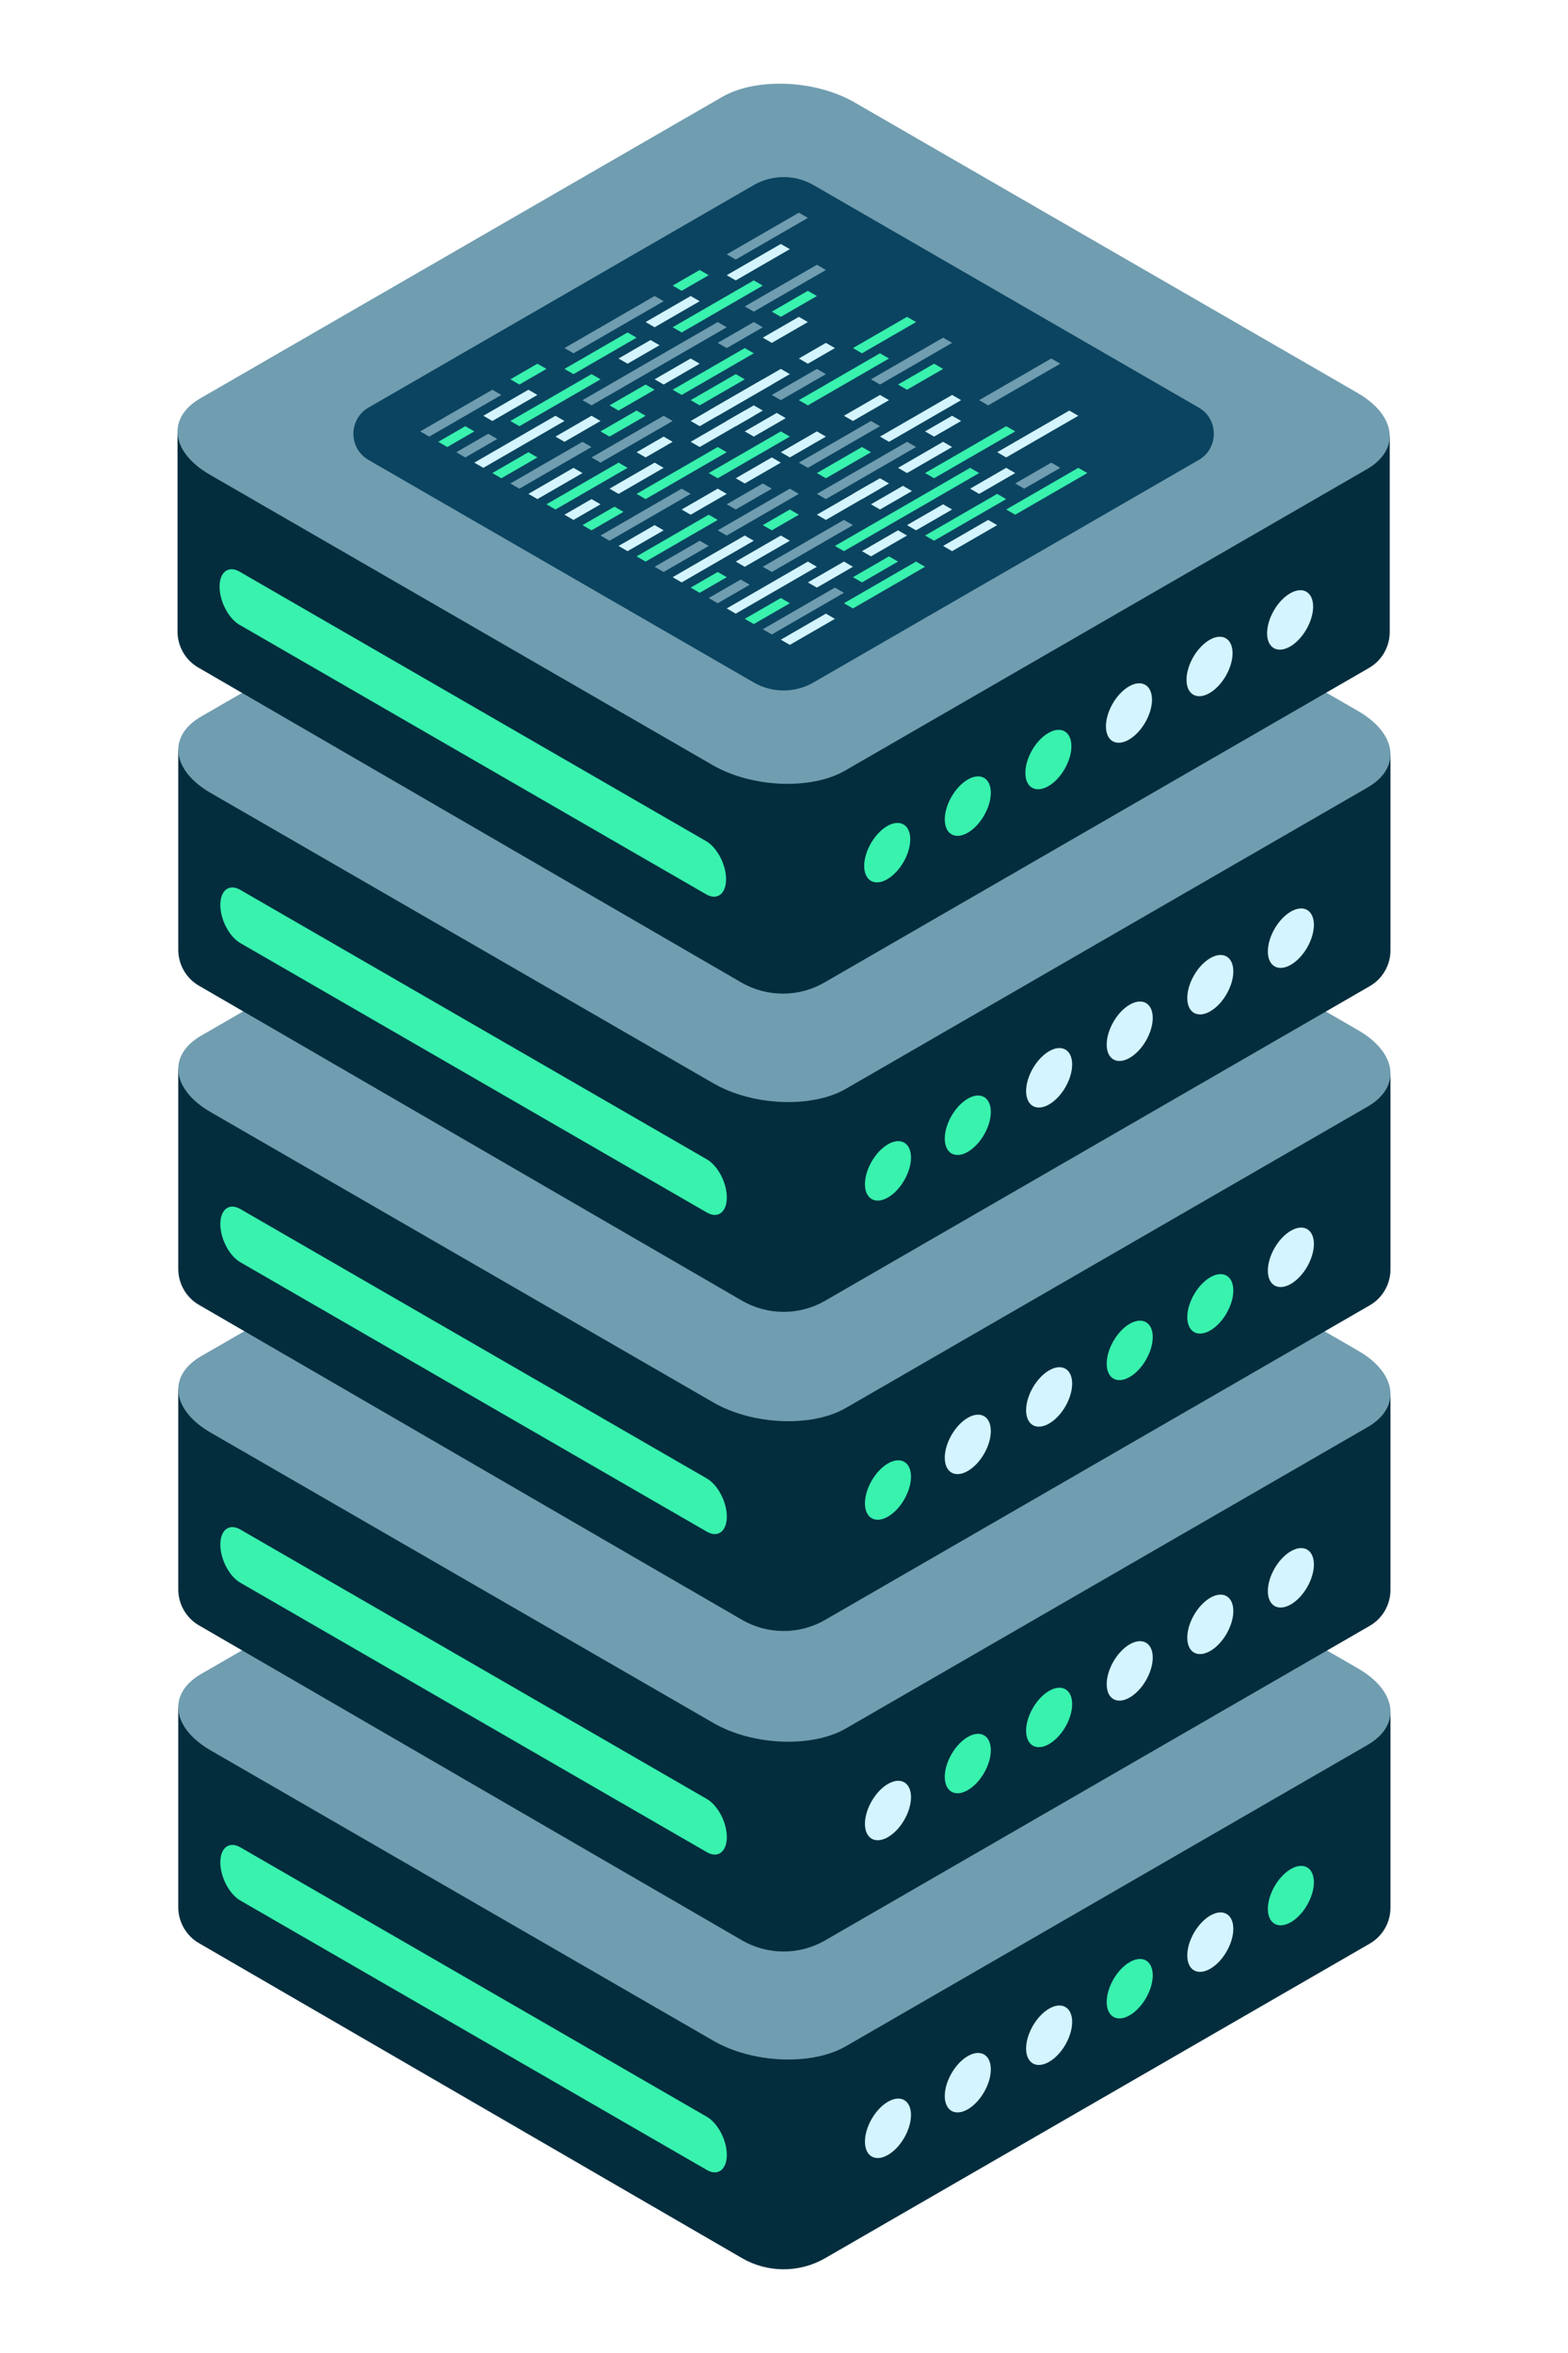 <svg xmlns="http://www.w3.org/2000/svg" xmlns:xlink="http://www.w3.org/1999/xlink" id="Layer_1" x="0px" y="0px" viewBox="0 0 2000 3000" style="enable-background:new 0 0 2000 3000;" xml:space="preserve"><style type="text/css">	.st0{fill:#FFFFFF;}	.st1{fill-rule:evenodd;clip-rule:evenodd;fill:#032D3D;}	.st2{fill-rule:evenodd;clip-rule:evenodd;fill:#709DB0;}	.st3{fill-rule:evenodd;clip-rule:evenodd;fill:#38F2AE;}	.st4{fill-rule:evenodd;clip-rule:evenodd;fill:#D4F5FF;}	.st5{fill-rule:evenodd;clip-rule:evenodd;fill:#0B4460;}</style><rect class="st0" width="2000" height="3000"></rect><g>	<path class="st1" d="M1773.57,2182.39v249.81c0,18.93-10.09,36.42-26.49,45.88c-111.38,64.3-542.89,313.44-694.58,401.02   c-32.84,18.96-73.32,18.93-106.13-0.1c-151.35-87.75-581.54-337.15-692.57-401.52c-16.35-9.48-26.41-26.94-26.41-45.84v-255.07"></path>	<path class="st2" d="M1090.93,1756.99c-49.92-28.82-125.55-31.96-168.78-7l-665.58,384.27c-43.23,24.96-37.8,68.62,12.12,97.44   l641.34,370.28c49.92,28.82,125.54,31.96,168.77,7l665.59-384.27c43.22-24.96,37.79-68.62-12.12-97.44L1090.93,1756.99z"></path>	<path class="st3" d="M927.07,2747.45c0-18.72-11.4-40.49-25.43-48.59l-595.18-343.63c-14.04-8.1-25.43,0.51-25.43,19.23   c0,18.71,11.39,40.49,25.43,48.59l595.18,343.63C915.67,2774.78,927.07,2766.16,927.07,2747.45z"></path>	<path class="st4" d="M1132.63,2679.63c16.2-9.36,29.36-1.76,29.36,16.95s-13.16,41.51-29.36,50.86   c-16.21,9.36-29.37,1.76-29.37-16.95S1116.42,2688.99,1132.63,2679.63z"></path>	<path class="st4" d="M1338.19,2560.95c16.2-9.36,29.36-1.76,29.36,16.95c0,18.72-13.16,41.51-29.36,50.86   c-16.21,9.36-29.37,1.76-29.37-16.95S1321.98,2570.31,1338.19,2560.95z"></path>	<path class="st3" d="M1440.97,2501.61c16.2-9.36,29.37-1.76,29.37,16.95c0,18.72-13.17,41.51-29.37,50.86   c-16.2,9.36-29.37,1.76-29.37-16.95C1411.6,2533.76,1424.76,2510.97,1440.97,2501.61z"></path>	<path class="st4" d="M1543.74,2442.27c16.21-9.36,29.37-1.76,29.37,16.95c0,18.71-13.16,41.51-29.37,50.86   c-16.2,9.36-29.36,1.76-29.36-16.95C1514.38,2474.42,1527.54,2451.63,1543.74,2442.27z"></path>	<path class="st3" d="M1646.53,2382.93c16.2-9.36,29.36-1.76,29.36,16.95c0,18.71-13.16,41.51-29.36,50.86   c-16.21,9.36-29.37,1.76-29.37-16.95C1617.16,2415.08,1630.31,2392.29,1646.53,2382.93z"></path>	<path class="st1" d="M1773.57,1777.22v249.81c0,18.93-10.09,36.42-26.49,45.88c-111.38,64.3-542.89,313.44-694.58,401.01   c-32.84,18.96-73.32,18.93-106.13-0.1c-151.35-87.75-581.54-337.15-692.57-401.52c-16.35-9.48-26.41-26.94-26.41-45.84V1771.4"></path>	<path class="st2" d="M1090.93,1351.81c-49.92-28.82-125.55-31.96-168.78-6.99l-665.58,384.27c-43.23,24.96-37.8,68.62,12.12,97.44   l641.34,370.28c49.92,28.82,125.54,31.96,168.77,7l665.59-384.27c43.22-24.96,37.79-68.62-12.12-97.44L1090.93,1351.81z"></path>	<path class="st3" d="M927.07,2342.27c0-18.72-11.4-40.49-25.43-48.59l-595.18-343.63c-14.04-8.1-25.43,0.51-25.43,19.23   c0,18.71,11.39,40.49,25.43,48.58l595.18,343.63C915.67,2369.6,927.07,2360.99,927.07,2342.27z"></path>	<path class="st4" d="M1132.63,2274.46c16.2-9.36,29.36-1.76,29.36,16.95c0,18.71-13.16,41.51-29.36,50.86   c-16.21,9.36-29.37,1.76-29.37-16.95C1103.26,2306.61,1116.42,2283.81,1132.63,2274.46z"></path>	<path class="st3" d="M1338.19,2155.78c16.2-9.36,29.36-1.76,29.36,16.95c0,18.71-13.16,41.51-29.36,50.86   c-16.21,9.36-29.37,1.76-29.37-16.95C1308.82,2187.93,1321.98,2165.14,1338.19,2155.78z"></path>	<path class="st4" d="M1440.97,2096.44c16.2-9.36,29.37-1.76,29.37,16.95c0,18.71-13.17,41.51-29.37,50.86   c-16.2,9.36-29.37,1.76-29.37-16.95C1411.6,2128.59,1424.76,2105.8,1440.97,2096.44z"></path>	<path class="st4" d="M1543.74,2037.1c16.21-9.36,29.37-1.76,29.37,16.95c0,18.71-13.16,41.51-29.37,50.86   c-16.2,9.36-29.36,1.76-29.36-16.95C1514.38,2069.25,1527.54,2046.46,1543.74,2037.1z"></path>	<path class="st4" d="M1646.53,1977.76c16.2-9.36,29.36-1.77,29.36,16.95c0,18.71-13.16,41.5-29.36,50.86   c-16.21,9.36-29.37,1.76-29.37-16.95C1617.16,2009.9,1630.31,1987.11,1646.53,1977.76z"></path>	<path class="st1" d="M1773.57,1368.58v249.81c0,18.93-10.09,36.43-26.49,45.88c-111.38,64.3-542.89,313.44-694.58,401.02   c-32.84,18.96-73.32,18.93-106.13-0.1c-151.35-87.75-581.54-337.15-692.57-401.52c-16.35-9.47-26.41-26.94-26.41-45.84v-255.06"></path>	<path class="st2" d="M1090.93,943.18c-49.92-28.82-125.55-31.96-168.78-7l-665.58,384.28c-43.23,24.95-37.8,68.62,12.12,97.44   l641.34,370.27c49.92,28.82,125.54,31.96,168.77,7l665.59-384.28c43.22-24.95,37.79-68.62-12.12-97.44L1090.93,943.18z"></path>	<path class="st3" d="M927.07,1933.65c0-18.71-11.4-40.49-25.43-48.59l-595.18-343.62c-14.04-8.11-25.43,0.51-25.43,19.22   c0,18.71,11.39,40.49,25.43,48.59l595.18,343.62C915.67,1960.98,927.07,1952.36,927.07,1933.65z"></path>	<path class="st3" d="M1132.63,1865.83c16.2-9.36,29.36-1.76,29.36,16.95c0,18.71-13.16,41.5-29.36,50.86   c-16.21,9.36-29.37,1.76-29.37-16.95C1103.26,1897.98,1116.42,1875.19,1132.63,1865.83z"></path>	<path class="st4" d="M1338.19,1747.15c16.2-9.36,29.36-1.76,29.36,16.95c0,18.71-13.16,41.5-29.36,50.86   c-16.21,9.36-29.37,1.76-29.37-16.95C1308.82,1779.3,1321.98,1756.51,1338.19,1747.15z"></path>	<path class="st3" d="M1440.97,1687.81c16.2-9.36,29.37-1.76,29.37,16.95c0,18.71-13.17,41.5-29.37,50.86   c-16.2,9.36-29.37,1.76-29.37-16.95C1411.6,1719.96,1424.76,1697.17,1440.97,1687.81z"></path>	<path class="st3" d="M1543.74,1628.47c16.21-9.36,29.37-1.76,29.37,16.95c0,18.71-13.16,41.5-29.37,50.86   c-16.2,9.36-29.36,1.76-29.36-16.95S1527.54,1637.83,1543.74,1628.47z"></path>	<path class="st4" d="M1646.53,1569.13c16.2-9.36,29.36-1.76,29.36,16.95s-13.16,41.5-29.36,50.86   c-16.21,9.36-29.37,1.76-29.37-16.95C1617.16,1601.28,1630.31,1578.49,1646.53,1569.13z"></path>	<path class="st1" d="M1773.57,961.68v249.81c0,18.93-10.09,36.43-26.49,45.88c-111.38,64.3-542.89,313.44-694.58,401.02   c-32.84,18.96-73.32,18.92-106.13-0.1c-151.35-87.75-581.54-337.15-692.57-401.52c-16.35-9.47-26.41-26.94-26.41-45.84V955.87"></path>	<path class="st2" d="M1090.93,536.28c-49.92-28.82-125.55-31.96-168.78-7L256.57,913.56c-43.23,24.95-37.8,68.62,12.12,97.44   l641.34,370.27c49.92,28.82,125.54,31.96,168.77,7L1744.39,1004c43.22-24.95,37.79-68.62-12.12-97.44L1090.93,536.28z"></path>	<path class="st3" d="M927.07,1526.74c0-18.71-11.4-40.49-25.43-48.59l-595.18-343.62c-14.04-8.11-25.43,0.51-25.43,19.22   s11.39,40.49,25.43,48.59l595.18,343.62C915.67,1554.07,927.07,1545.46,927.07,1526.74z"></path>	<path class="st3" d="M1132.63,1458.93c16.2-9.36,29.36-1.76,29.36,16.95s-13.16,41.5-29.36,50.86   c-16.21,9.36-29.37,1.76-29.37-16.95C1103.26,1491.08,1116.42,1468.29,1132.63,1458.93z"></path>	<path class="st4" d="M1338.19,1340.25c16.2-9.36,29.36-1.76,29.36,16.95c0,18.71-13.16,41.5-29.36,50.86   c-16.21,9.36-29.37,1.76-29.37-16.95C1308.82,1372.4,1321.98,1349.61,1338.19,1340.25z"></path>	<path class="st4" d="M1440.97,1280.91c16.2-9.36,29.37-1.76,29.37,16.95s-13.17,41.5-29.37,50.86   c-16.2,9.36-29.37,1.76-29.37-16.95C1411.6,1313.06,1424.76,1290.27,1440.97,1280.91z"></path>	<path class="st4" d="M1543.74,1221.57c16.21-9.36,29.37-1.76,29.37,16.95c0,18.71-13.16,41.5-29.37,50.86   c-16.2,9.36-29.36,1.76-29.36-16.95C1514.38,1253.72,1527.54,1230.93,1543.74,1221.57z"></path>	<path class="st4" d="M1646.53,1162.23c16.2-9.36,29.36-1.76,29.36,16.95s-13.16,41.5-29.36,50.86   c-16.21,9.36-29.37,1.76-29.37-16.95C1617.16,1194.38,1630.31,1171.59,1646.53,1162.23z"></path>	<path class="st1" d="M1772.61,555.95v249.81c0,18.93-10.09,36.42-26.49,45.88c-111.37,64.3-542.89,313.44-694.57,401.02   c-32.84,18.96-73.32,18.92-106.13-0.1c-151.35-87.75-581.54-337.15-692.57-401.52c-16.35-9.47-26.41-26.94-26.41-45.84V550.14"></path>	<path class="st2" d="M1089.97,130.55c-49.92-28.81-125.55-31.95-168.78-6.99L255.61,507.82c-43.23,24.96-37.8,68.63,12.12,97.44   l641.34,370.28c49.92,28.82,125.54,31.96,168.77,6.99l665.59-384.27c43.22-24.95,37.8-68.62-12.12-97.44L1089.97,130.55z"></path>	<path class="st5" d="M961.43,235.96L470.07,519.64c-25.72,14.85-25.72,51.97,0,66.81l491.36,283.68   c23.57,13.61,52.61,13.61,76.19,0l491.36-283.68c25.72-14.85,25.72-51.97,0-66.81l-491.36-283.68   C1014.04,222.35,985,222.35,961.43,235.96z"></path>	<path class="st3" d="M926.11,1121.02c0-18.72-11.4-40.49-25.43-48.59L305.49,728.8c-14.04-8.11-25.43,0.5-25.43,19.22   c0,18.71,11.4,40.49,25.43,48.59l595.18,343.62C914.71,1148.35,926.11,1139.73,926.11,1121.02z"></path>	<path class="st3" d="M1131.67,1053.2c16.2-9.36,29.37-1.77,29.37,16.95c0,18.71-13.17,41.5-29.37,50.86   c-16.2,9.35-29.37,1.76-29.37-16.95C1102.3,1085.34,1115.46,1062.55,1131.67,1053.2z"></path>	<path class="st3" d="M1234.44,993.86c16.21-9.36,29.37-1.77,29.37,16.95c0,18.71-13.16,41.5-29.37,50.86   c-16.2,9.35-29.36,1.76-29.36-16.95C1205.08,1026,1218.24,1003.21,1234.44,993.86z"></path>	<path class="st3" d="M1234.44,1400.76c16.21-9.36,29.37-1.77,29.37,16.95c0,18.71-13.16,41.5-29.37,50.86   c-16.2,9.35-29.36,1.76-29.36-16.95C1205.08,1432.9,1218.24,1410.11,1234.44,1400.76z"></path>	<path class="st4" d="M1234.44,1807.66c16.21-9.36,29.37-1.77,29.37,16.95c0,18.71-13.16,41.5-29.37,50.86   c-16.2,9.35-29.36,1.76-29.36-16.95C1205.08,1839.81,1218.24,1817.01,1234.44,1807.66z"></path>	<path class="st3" d="M1234.44,2214.56c16.21-9.36,29.37-1.76,29.37,16.95c0,18.71-13.16,41.51-29.37,50.86   c-16.2,9.36-29.36,1.76-29.36-16.95C1205.08,2246.71,1218.24,2223.92,1234.44,2214.56z"></path>	<path class="st4" d="M1234.44,2621.46c16.21-9.36,29.37-1.76,29.37,16.95c0,18.71-13.16,41.51-29.37,50.86   c-16.2,9.36-29.36,1.76-29.36-16.95C1205.08,2653.61,1218.24,2630.82,1234.44,2621.46z"></path>	<path class="st3" d="M1337.23,934.52c16.2-9.36,29.36-1.77,29.36,16.95c0,18.71-13.16,41.5-29.36,50.86   c-16.21,9.35-29.37,1.76-29.37-16.95C1307.86,966.66,1321.01,943.87,1337.23,934.52z"></path>	<path class="st4" d="M1440,875.18c16.21-9.36,29.37-1.77,29.37,16.95c0,18.71-13.16,41.5-29.37,50.86   c-16.2,9.35-29.36,1.76-29.36-16.95C1410.64,907.32,1423.8,884.53,1440,875.18z"></path>	<path class="st4" d="M1542.78,815.84c16.21-9.36,29.37-1.77,29.37,16.95c0,18.71-13.16,41.5-29.37,50.86   c-16.2,9.35-29.36,1.76-29.36-16.95C1513.42,847.98,1526.58,825.19,1542.78,815.84z"></path>	<path class="st4" d="M1645.56,756.5c16.2-9.36,29.36-1.77,29.36,16.95c0,18.71-13.16,41.5-29.36,50.86   c-16.21,9.35-29.37,1.76-29.37-16.95C1616.19,788.64,1629.35,765.85,1645.56,756.5z"></path>	<polygon class="st2" points="627.99,496.91 536,550.02 547.5,556.66 639.49,503.55  "></polygon>	<polygon class="st3" points="788.97,589.85 696.98,642.96 708.48,649.6 800.47,596.49  "></polygon>	<polygon class="st4" points="949.95,682.79 857.96,735.9 869.46,742.54 961.45,689.43  "></polygon>	<polygon class="st4" points="995.95,470.35 903.96,523.46 915.46,530.1 1007.44,476.99  "></polygon>	<polygon class="st3" points="685.48,463.72 650.99,483.63 662.49,490.27 696.98,470.35  "></polygon>	<polygon class="st4" points="846.47,556.66 811.97,576.57 823.47,583.21 857.96,563.3  "></polygon>	<polygon class="st3" points="1007.44,649.6 972.95,669.52 984.45,676.15 1018.94,656.24  "></polygon>	<polygon class="st3" points="892.46,344.22 857.96,364.13 869.46,370.77 903.96,350.86  "></polygon>	<polygon class="st4" points="1053.44,437.16 1018.94,457.08 1030.44,463.72 1064.94,443.8  "></polygon>	<polygon class="st4" points="1214.42,530.1 1179.92,550.02 1191.42,556.66 1225.92,536.74  "></polygon>	<polygon class="st2" points="846.47,384.05 834.97,377.41 742.98,430.52 742.98,430.52 719.98,443.8 731.48,450.44 767.51,429.63     "></polygon>	<polygon class="st4" points="972.95,483.63 880.96,536.74 892.46,543.38 984.45,490.27  "></polygon>	<polygon class="st2" points="1145.43,583.21 1168.43,569.93 1156.93,563.3 1097.03,597.87 1041.94,629.68 1053.44,636.32    1076.44,623.04 1076.44,623.04 1132.39,590.74 1145.43,583.21  "></polygon>	<polygon class="st2" points="1018.94,271.19 926.95,324.3 938.45,330.94 1030.44,277.83  "></polygon>	<polygon class="st2" points="1340.9,457.08 1248.92,510.19 1260.41,516.83 1352.41,463.72  "></polygon>	<polygon class="st3" points="593.5,543.38 559,563.3 570.5,569.93 604.99,550.02  "></polygon>	<polygon class="st4" points="754.48,636.32 719.98,656.24 731.48,662.88 765.98,642.96  "></polygon>	<polygon class="st3" points="915.46,729.26 880.96,749.18 892.46,755.82 926.95,735.9  "></polygon>	<polygon class="st4" points="961.45,516.83 926.95,536.74 938.45,543.38 972.95,523.46  "></polygon>	<polygon class="st4" points="1122.43,609.77 1087.94,629.68 1099.43,636.32 1133.93,616.41  "></polygon>	<polygon class="st4" points="673.99,496.91 616.49,530.1 627.99,536.74 685.48,503.55  "></polygon>	<polygon class="st4" points="834.97,589.85 777.47,623.04 788.97,629.68 846.47,596.49  "></polygon>	<polygon class="st4" points="995.95,682.79 938.45,715.99 949.95,722.62 1007.44,689.43  "></polygon>	<polygon class="st4" points="880.96,377.41 823.47,410.61 834.97,417.24 892.46,384.05  "></polygon>	<polygon class="st2" points="1041.94,470.35 984.45,503.55 995.95,510.19 1053.44,476.99  "></polygon>	<polygon class="st4" points="1202.92,563.3 1145.43,596.49 1156.93,603.13 1214.42,569.93  "></polygon>	<polygon class="st3" points="811.97,430.52 800.47,423.88 765.97,443.8 765.97,443.8 719.98,470.35 731.48,476.99 777.47,450.44    777.47,450.44  "></polygon>	<polygon class="st4" points="949.95,523.46 880.96,563.3 892.46,569.93 961.45,530.1  "></polygon>	<polygon class="st4" points="1110.93,616.41 1041.94,656.24 1053.44,662.88 1122.43,623.04  "></polygon>	<polygon class="st4" points="995.95,311.03 926.95,350.86 938.45,357.5 1007.44,317.66  "></polygon>	<polygon class="st3" points="1156.93,403.97 1087.94,443.8 1099.43,450.44 1168.43,410.61  "></polygon>	<polygon class="st2" points="622.78,553.03 582,576.57 593.5,583.21 634.27,559.67  "></polygon>	<polygon class="st3" points="783.76,645.97 742.98,669.52 754.48,676.15 795.25,652.61  "></polygon>	<polygon class="st2" points="944.74,738.91 903.96,762.46 915.46,769.1 956.23,745.55  "></polygon>	<polygon class="st4" points="829.75,433.53 788.97,457.08 800.47,463.72 841.25,440.17  "></polygon>	<polygon class="st4" points="990.73,526.48 949.95,550.02 961.45,556.66 1002.23,533.11  "></polygon>	<polygon class="st4" points="1151.71,619.42 1110.93,642.96 1122.43,649.6 1163.21,626.06  "></polygon>	<polygon class="st3" points="754.48,476.99 650.99,536.74 662.49,543.38 765.98,483.63  "></polygon>	<polygon class="st3" points="915.46,569.93 811.97,629.68 823.47,636.32 926.95,576.57  "></polygon>	<polygon class="st2" points="1076.44,662.88 972.95,722.62 984.45,729.26 1087.94,669.52  "></polygon>	<polygon class="st3" points="961.45,357.5 857.96,417.24 869.46,423.88 972.95,364.13  "></polygon>	<polygon class="st3" points="1122.43,450.44 1018.94,510.19 1030.44,516.83 1133.93,457.08  "></polygon>	<polygon class="st3" points="1283.41,543.38 1179.92,603.13 1191.42,609.77 1294.91,550.02  "></polygon>	<polygon class="st4" points="708.48,530.1 604.99,589.85 616.49,596.49 719.98,536.74  "></polygon>	<polygon class="st2" points="869.46,623.04 765.98,682.79 777.47,689.43 880.96,629.68  "></polygon>	<polygon class="st4" points="1030.44,715.99 926.95,775.73 938.45,782.37 1041.94,722.62  "></polygon>	<polygon class="st2" points="926.96,417.24 915.46,410.61 834.97,457.08 834.97,457.08 742.98,510.19 754.48,516.82 846.47,463.72    846.47,463.71  "></polygon>	<polygon class="st3" points="995.95,550.02 903.96,603.13 915.46,609.77 1007.44,556.66  "></polygon>	<polygon class="st3" points="1248.92,603.13 1237.42,596.49 1156.93,642.96 1156.93,642.96 1064.94,696.07 1076.44,702.71    1145.43,662.88 1145.43,662.88  "></polygon>	<polygon class="st2" points="1041.94,337.58 949.95,390.69 961.45,397.33 1053.44,344.22  "></polygon>	<polygon class="st2" points="1202.92,430.52 1110.93,483.63 1122.43,490.27 1214.42,437.16  "></polygon>	<polygon class="st4" points="1363.9,523.46 1271.91,576.57 1283.41,583.21 1375.4,530.1  "></polygon>	<polygon class="st3" points="673.99,576.57 627.99,603.13 639.49,609.77 685.48,583.21  "></polygon>	<polygon class="st4" points="834.97,669.52 788.97,696.07 800.47,702.71 846.47,676.15  "></polygon>	<polygon class="st3" points="995.95,762.46 949.95,789.01 961.45,795.65 1007.44,769.1  "></polygon>	<polygon class="st4" points="880.96,457.08 834.97,483.63 846.47,490.27 892.46,463.72  "></polygon>	<polygon class="st4" points="1041.94,550.02 995.95,576.57 1007.44,583.21 1053.44,556.66  "></polygon>	<polygon class="st4" points="1202.92,642.96 1156.93,669.52 1168.43,676.15 1214.42,649.6  "></polygon>	<polygon class="st4" points="754.48,530.1 708.48,556.66 719.98,563.3 765.98,536.74  "></polygon>	<polygon class="st4" points="915.46,623.04 869.46,649.6 880.96,656.24 926.95,629.68  "></polygon>	<polygon class="st4" points="1076.44,715.99 1030.44,742.54 1041.94,749.18 1087.94,722.62  "></polygon>	<polygon class="st2" points="961.45,410.61 915.46,437.16 926.95,443.8 972.95,417.24  "></polygon>	<polygon class="st4" points="1122.43,503.55 1076.44,530.1 1087.94,536.74 1133.93,510.19  "></polygon>	<polygon class="st4" points="1283.41,596.49 1237.42,623.04 1248.92,629.68 1294.91,603.13  "></polygon>	<polygon class="st3" points="823.47,490.27 777.47,516.83 788.97,523.46 834.97,496.91  "></polygon>	<polygon class="st4" points="984.45,583.21 938.45,609.77 949.95,616.41 995.95,589.85  "></polygon>	<polygon class="st4" points="1145.43,676.15 1099.43,702.71 1110.93,709.35 1156.93,682.79  "></polygon>	<polygon class="st3" points="1030.44,370.77 984.45,397.33 995.95,403.97 1041.94,377.41  "></polygon>	<polygon class="st3" points="1191.42,463.72 1145.43,490.27 1156.93,496.91 1202.92,470.35  "></polygon>	<polygon class="st2" points="742.98,563.3 650.99,616.41 662.49,623.04 754.48,569.93  "></polygon>	<polygon class="st3" points="903.96,656.24 811.97,709.35 823.47,715.99 915.46,662.88  "></polygon>	<polygon class="st2" points="1064.94,749.18 972.95,802.29 984.45,808.93 1076.44,755.82  "></polygon>	<polygon class="st3" points="949.95,443.8 857.96,496.91 869.46,503.55 961.45,450.44  "></polygon>	<polygon class="st2" points="1110.93,536.74 1018.94,589.85 1030.44,596.49 1122.43,543.38  "></polygon>	<polygon class="st3" points="1271.91,629.68 1179.92,682.79 1191.42,689.43 1283.41,636.32  "></polygon>	<polygon class="st3" points="811.97,523.46 765.98,550.02 777.47,556.66 823.47,530.1  "></polygon>	<polygon class="st2" points="972.95,616.41 926.95,642.96 938.45,649.6 984.45,623.04  "></polygon>	<polygon class="st3" points="1133.93,709.35 1087.94,735.9 1099.43,742.54 1145.43,715.99  "></polygon>	<polygon class="st4" points="1018.94,403.97 972.95,430.52 984.45,437.16 1030.44,410.61  "></polygon>	<polygon class="st2" points="1340.9,589.85 1294.91,616.41 1306.41,623.04 1352.41,596.49  "></polygon>	<polygon class="st4" points="731.48,596.49 673.99,629.68 685.48,636.32 742.98,603.13  "></polygon>	<polygon class="st2" points="892.46,689.43 834.97,722.62 846.47,729.26 903.96,696.07  "></polygon>	<polygon class="st4" points="1053.44,782.37 995.95,815.57 1007.44,822.21 1064.94,789.01  "></polygon>	<polygon class="st3" points="938.45,476.99 880.96,510.19 892.46,516.83 949.95,483.63  "></polygon>	<polygon class="st3" points="1099.43,569.93 1041.94,603.13 1053.44,609.77 1110.93,576.57  "></polygon>	<polygon class="st4" points="1260.41,662.88 1202.92,696.07 1214.42,702.71 1271.91,669.52  "></polygon>	<polygon class="st2" points="846.47,530.1 754.48,583.21 765.98,589.85 857.96,536.74  "></polygon>	<polygon class="st2" points="1007.44,623.04 915.46,676.15 926.95,682.79 1018.94,629.68  "></polygon>	<polygon class="st3" points="1168.43,715.99 1076.44,769.1 1087.94,775.73 1179.92,722.62  "></polygon>	<polygon class="st4" points="1214.42,503.55 1122.43,556.66 1133.93,563.3 1225.92,510.19  "></polygon>	<polygon class="st3" points="1375.4,596.49 1283.41,649.6 1294.91,656.24 1386.9,603.13  "></polygon></g><g></g><g></g><g></g><g></g><g></g><g></g></svg>